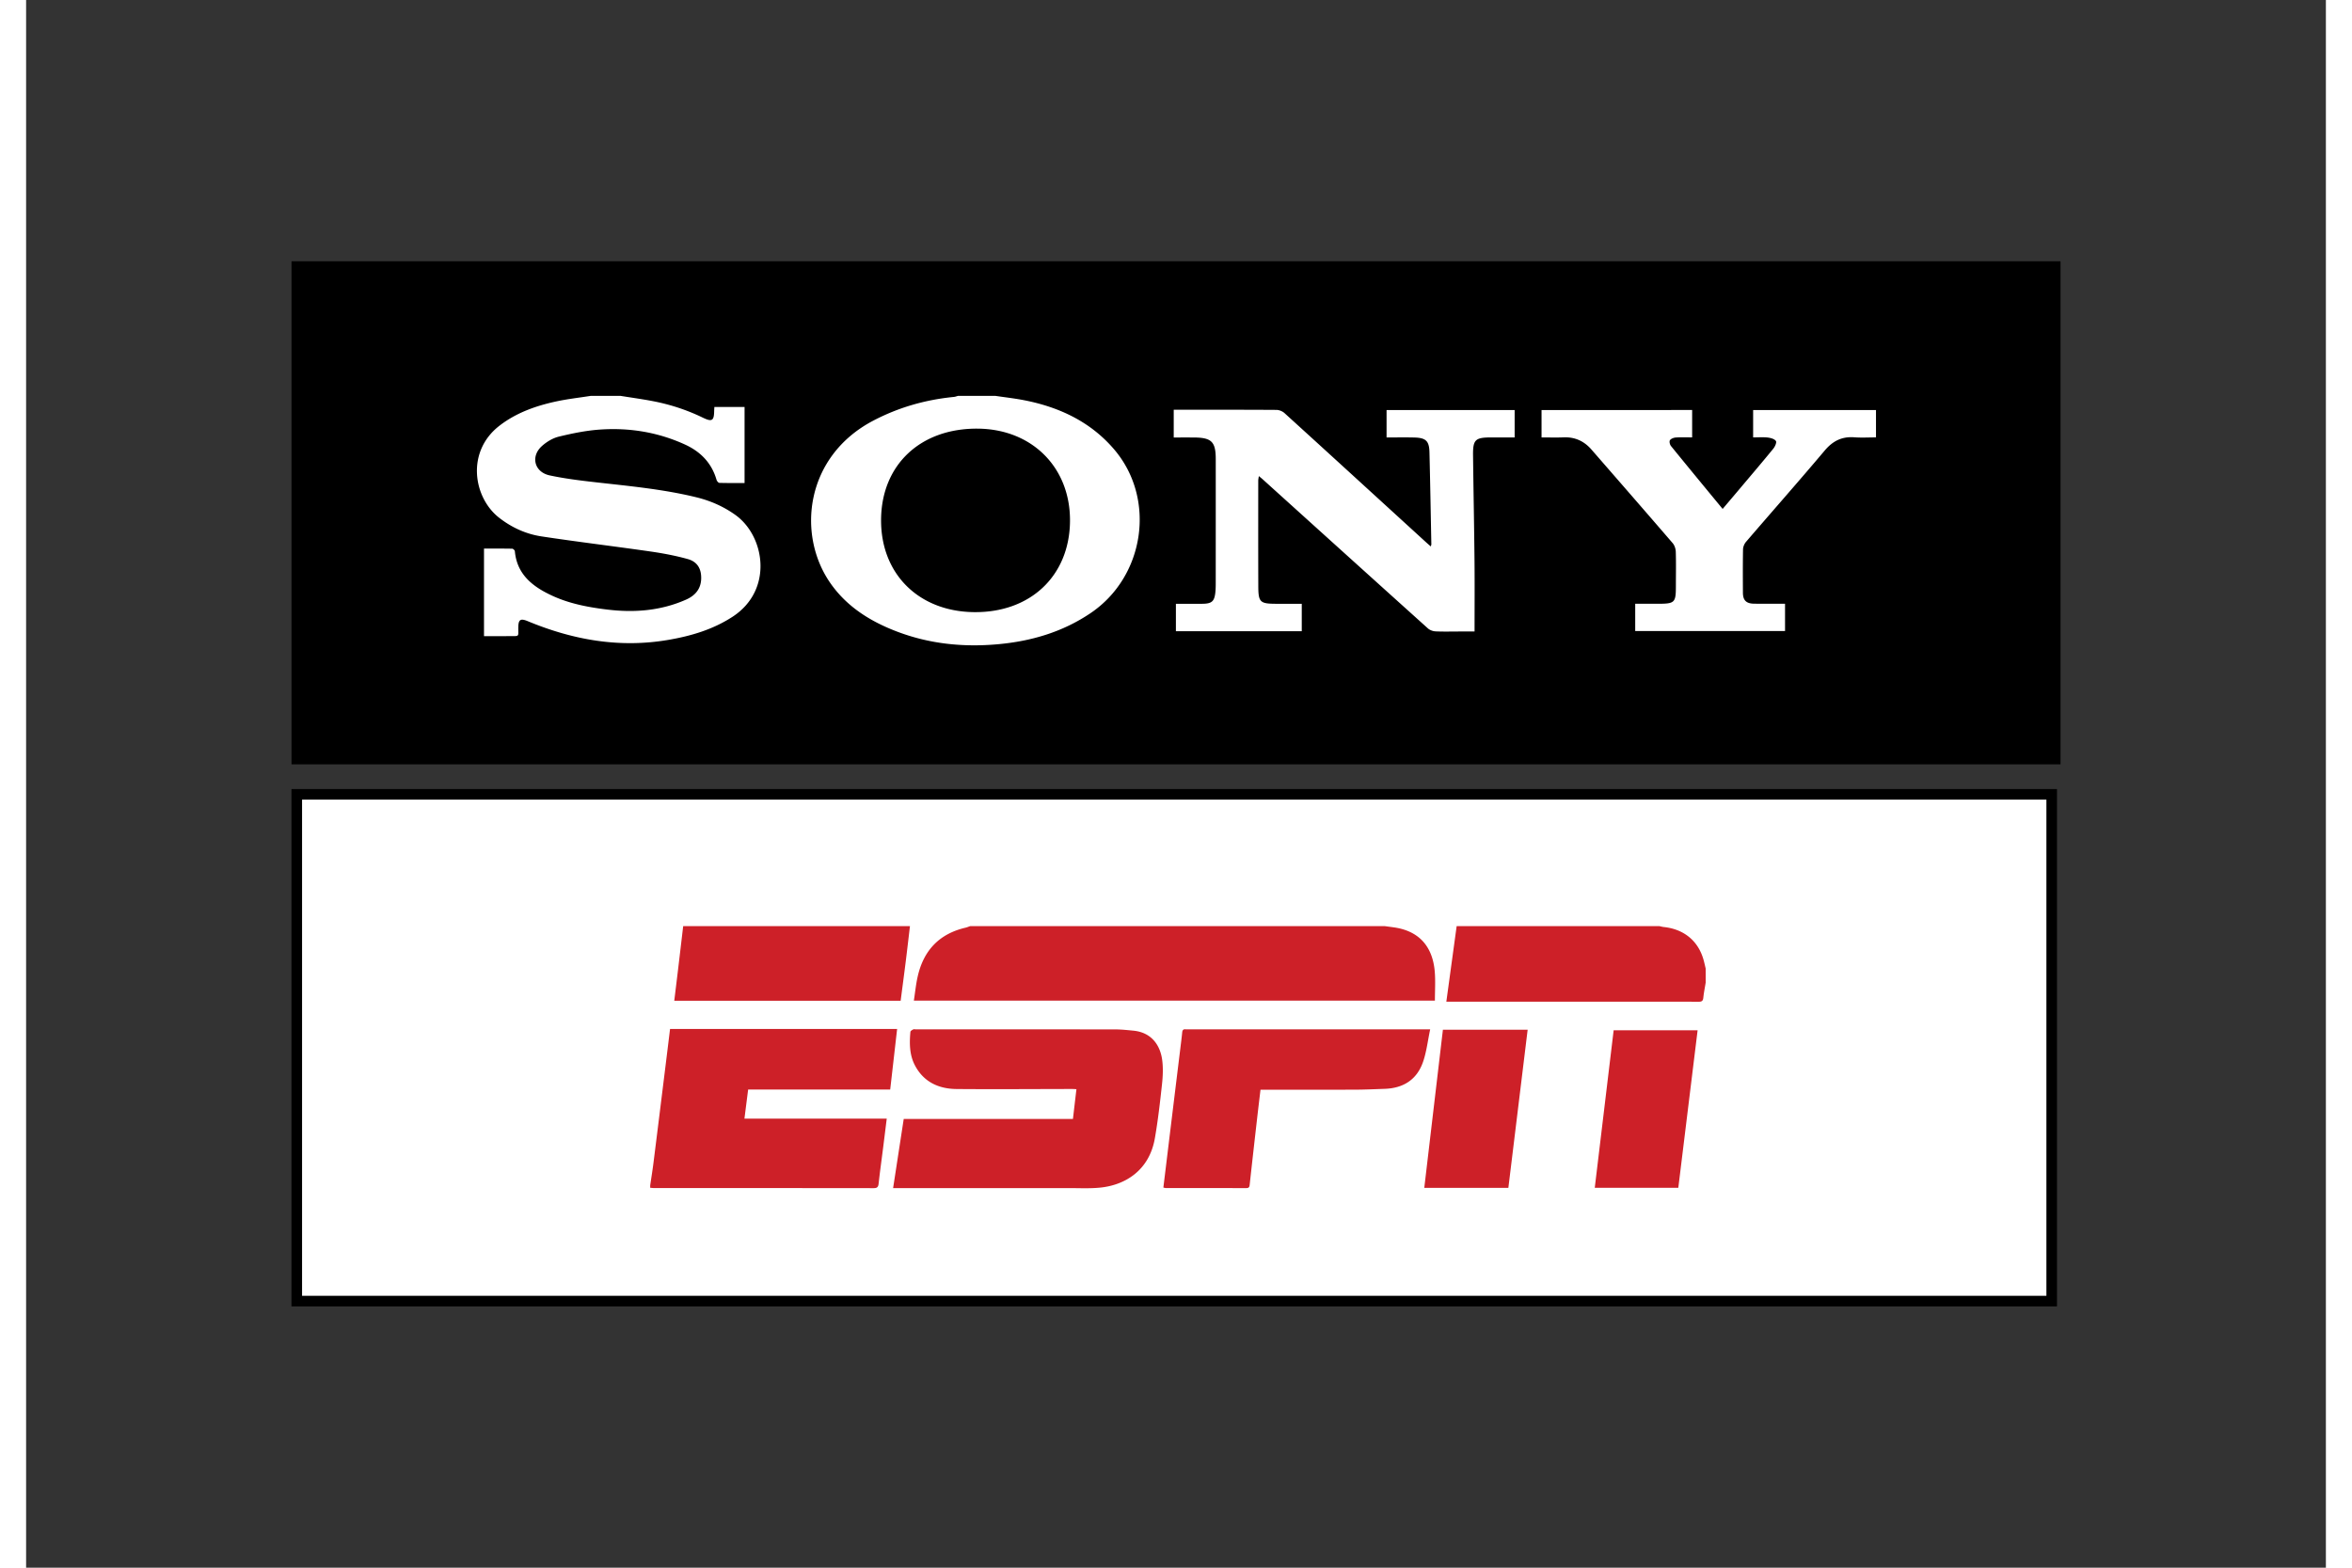 <svg xmlns="http://www.w3.org/2000/svg" height="800" width="1200" viewBox="-18.033 -17.759 156.287 106.557"><rect x="-18.033" y="-17.759" width="156.287" height="106.557" fill="#333333" stroke="none"/><path d="M.004 0h120.217v34.194H.004z"/><path d="M22.343 9.148c-.668 0-1.337 0-2.006.001-.779.123-1.565.21-2.334.375-1.397.301-2.729.771-3.87 1.654-2.285 1.768-1.774 4.891-.017 6.257.854.664 1.816 1.104 2.874 1.265 2.465.374 4.943.671 7.411 1.027.852.123 1.704.283 2.531.514.656.183.928.668.911 1.333-.018.694-.405 1.148-1.026 1.423-1.694.751-3.478.898-5.3.683-1.277-.151-2.546-.384-3.723-.914-1.353-.611-2.469-1.444-2.613-3.057-.006-.065-.115-.171-.177-.172-.639-.013-1.277-.008-1.92-.008v5.951c.587 0 1.153.003 1.719-.001.731-.004.601.062.611-.596.009-.536.148-.626.653-.416 3.068 1.273 6.237 1.839 9.559 1.265 1.541-.266 3.017-.703 4.344-1.566 2.794-1.817 2.207-5.481.205-6.918-.81-.582-1.707-.974-2.672-1.209-2.26-.553-4.575-.761-6.882-1.024-1.029-.117-2.063-.244-3.074-.461-1.043-.224-1.314-1.294-.522-2.0.318-.283.73-.534 1.142-.634.906-.22 1.833-.411 2.761-.478 2.015-.145 3.967.171 5.811 1.013 1.078.492 1.819 1.267 2.147 2.4.024.083.125.205.193.207.565.017 1.131.01 1.712.01v-5.169h-2.051c-.006.108-.014.191-.015.274-.01.669-.152.752-.769.453-1.067-.518-2.189-.888-3.357-1.115-.748-.146-1.505-.247-2.259-.369zm25.481 0c-.842 0-1.684 0-2.526.001-.093.024-.185.062-.28.071-1.94.19-3.775.716-5.494 1.62-4.609 2.426-5.193 7.708-2.925 11.002 1.11 1.613 2.705 2.621 4.524 3.317 2.217.849 4.521 1.085 6.884.871 2.278-.206 4.401-.833 6.3-2.116 3.682-2.487 4.465-7.765 1.604-11.123-1.591-1.867-3.711-2.876-6.119-3.346-.65-.127-1.312-.2-1.968-.298zm15.79.943c-1.108-.001-2.216.001-3.323.001h-.335v1.885c.454 0 .886-.001 1.317 0 1.255.001 1.539.273 1.539 1.481.001 2.788 0 5.578-.001 8.366-0.0.217-.002.435-.023.651-.063.651-.243.805-.92.806-.589 0-1.178 0-1.764 0v1.863h8.553v-1.863h-1.695c-1.146 0-1.255-.094-1.259-1.209-.008-2.39-.005-4.78-.003-7.171.001-.086.023-.173.04-.3.114.095.189.153.261.218 3.741 3.38 7.48 6.761 11.228 10.134.128.115.337.193.512.202.544.026 1.089.009 1.634.009h1.025c0-1.625.012-3.194-.003-4.762-.024-2.402-.072-4.805-.1-7.207-.013-1.072.149-1.22 1.232-1.222h1.595v-1.86c-2.91 0-5.801-0-8.704 0v1.863c.646 0 1.263-.012 1.88.003.79.019 1.016.231 1.035 1 .051 2.088.087 4.176.128 6.264.001.03-.017.062-.04.139-.13-.115-.238-.207-.343-.303-3.197-2.922-6.392-5.846-9.597-8.76-.136-.123-.359-.215-.543-.217a545.682 545.682 0 00-3.323-.01zm21.338.021v1.861c.517 0 1.011.016 1.504-.005.777-.031 1.395.263 1.888.83 1.842 2.116 3.686 4.231 5.517 6.358.129.15.207.386.213.586.024.772.008 1.545.007 2.318-.001 1.16-.062 1.22-1.266 1.22h-1.498v1.854h10.182V23.277c-.712 0-1.402.006-2.092-.002-.545-.006-.767-.224-.77-.753-.005-.978-.011-1.956.007-2.934.003-.174.086-.38.201-.514 1.78-2.072 3.59-4.122 5.351-6.21.546-.648 1.163-.963 2.017-.899.486.036.979.006 1.467.006v-1.858h-8.349v1.858c.351 0 .676-.027.993.01.2.023.458.095.555.235.066.094-.06.378-.175.519-.748.916-1.516 1.816-2.278 2.72-.381.452-.763.902-1.167 1.378-1.196-1.451-2.36-2.859-3.512-4.277-.077-.096-.126-.306-.07-.391.068-.104.255-.176.397-.186.365-.025.733-.009 1.112-.009v-1.86zm-38.329 1.264c3.696.023 6.31 2.635 6.284 6.279-.027 3.721-2.69 6.266-6.592 6.192-3.701-.07-6.271-2.602-6.247-6.281.025-3.727 2.668-6.214 6.555-6.19z" clip-rule="evenodd" fill="#fff" fill-rule="evenodd"/><path stroke-miterlimit="10" fill="#fff" stroke="#000" stroke-width=".72" d="M.36 36.233h119.261v34.445H.36z"/><path d="M46.121 45.191c-.104.036-.206.08-.312.105-1.771.412-2.843 1.531-3.248 3.299-.125.542-.178 1.1-.265 1.659H77.705c0-.661.042-1.302-.007-1.937-.123-1.599-.94-2.764-2.728-3.034-.22-.033-.441-.06-.662-.091-9.395 0-18.791-0-28.187-.001zm-19.501.001c-.121 1.026-.241 2.052-.364 3.078-.079.659-.16 1.318-.242 1.991h15.385c.116-.896.235-1.779.345-2.663.1-.801.192-1.604.287-2.406zm52.563 0a20400.617 20400.617 0 00-.701 5.134h11.748c1.801 0 3.601-.004 5.401.005.213.001.293-.06.315-.274.035-.344.105-.684.16-1.026 0-.32-0-.64-.001-.96-.048-.2-.09-.401-.146-.598-.362-1.281-1.332-2.078-2.696-2.221-.099-.011-.197-.039-.296-.06zm-53.455 6.988c-.101.822-.199 1.633-.3 2.443-.275 2.22-.548 4.439-.827 6.658-.064.51-.147 1.017-.222 1.526 0 .056-0.0.113-.001.169.093.006.185.019.278.019 4.967.001 9.934-.001 14.901.006.238.001.319-.069.345-.308.091-.831.207-1.659.312-2.489.079-.629.156-1.259.239-1.927h-9.67c.086-.678.168-1.318.252-1.981h9.654c.158-1.381.313-2.738.47-4.117zm16.617.019c-.034-.002-.065-.001-.092.013-.075.037-.186.103-.192.165-.069.766-.065 1.542.287 2.237.586 1.156 1.617 1.638 2.852 1.649 2.614.022 5.228.001 7.843-.002.091 0 .182.008.301.013-.08.681-.157 1.338-.237 2.025H41.607c-.241 1.571-.477 3.11-.721 4.699.188 0 .317-0.0.446 0 3.828 0 7.656.001 11.485-.001.708-.001 1.421.038 2.124-.031 1.727-.169 3.353-1.18 3.732-3.349.213-1.22.354-2.454.487-3.687.059-.547.084-1.115.01-1.657-.126-.922-.668-1.855-1.966-1.978-.399-.038-.799-.083-1.199-.084-4.519-.006-9.038-.004-13.557-.004-.033 0-.068-.005-.102-.007zm18.424.006c-.175-.023-.225.069-.239.226-.032.336-.076.672-.117 1.008-.234 1.912-.468 3.824-.701 5.736-.153 1.258-.306 2.517-.46 3.786.066.013.119.032.172.033 1.821.002 3.641.001 5.462.003.148.001.212-.047.229-.205.165-1.514.337-3.026.509-4.539.073-.641.151-1.282.229-1.944h.356c2.026 0 4.052.005 6.078-.002.672-.002 1.343-.034 2.014-.057 1.268-.045 2.191-.63 2.604-1.85.234-.685.316-1.422.479-2.195H60.965c-.065 0-.131.007-.196-.001zm17.48.025c-.422 3.591-.843 7.16-1.266 10.751h5.714c.439-3.602.875-7.17 1.311-10.751zm11.603.041c-.429 3.579-.855 7.137-1.284 10.707h5.678c.438-3.574.874-7.131 1.312-10.707z" clip-rule="evenodd" fill="#cd2028" fill-rule="evenodd"/></svg>